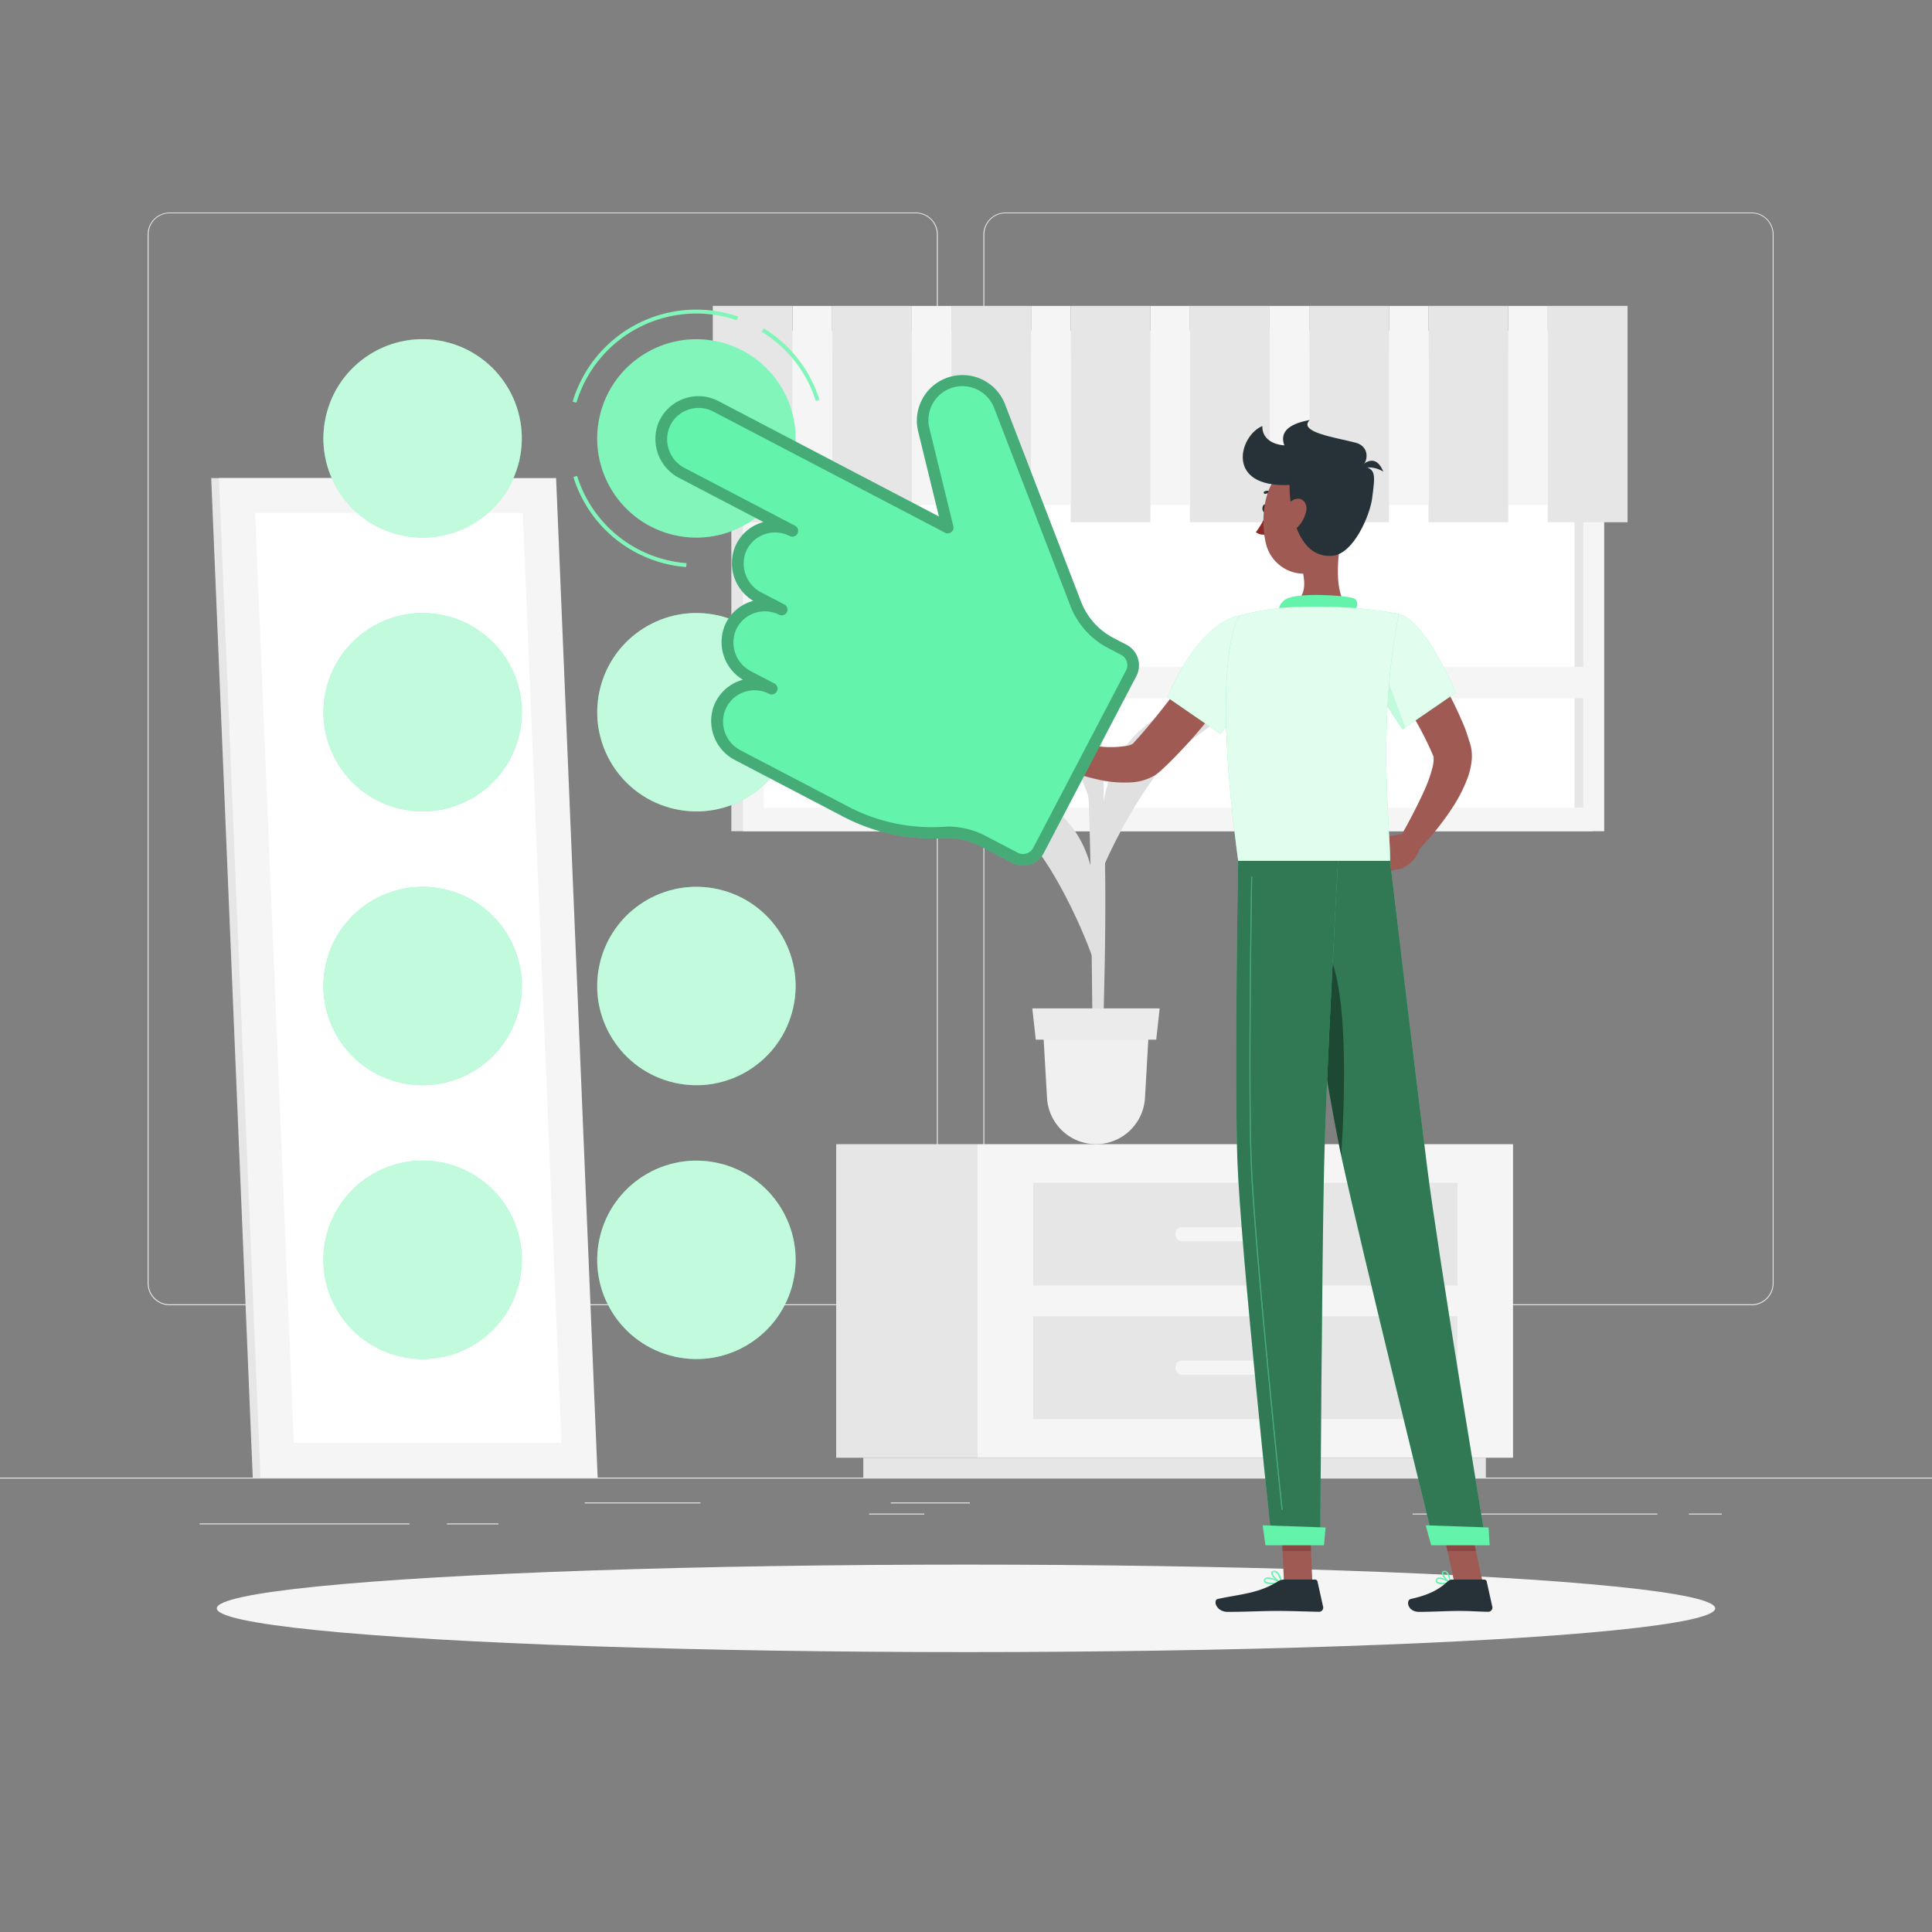 <svg xmlns="http://www.w3.org/2000/svg" viewBox="0 0 500 500"><rect x="0" y="0" width="500" height="500" fill="#808080" stroke="none"/><g id="freepik--background-complete--inject-288"><rect y="382.4" width="500" height="0.25" style="fill:#e6e6e6"></rect><rect x="51.65" y="394.26" width="54.34" height="0.25" style="fill:#e6e6e6"></rect><rect x="230.54" y="388.83" width="20.46" height="0.25" style="fill:#e6e6e6"></rect><rect x="151.34" y="388.83" width="29.94" height="0.25" style="fill:#e6e6e6"></rect><rect x="365.57" y="391.71" width="63.34" height="0.25" style="fill:#e6e6e6"></rect><rect x="224.93" y="391.71" width="14.29" height="0.25" style="fill:#e6e6e6"></rect><rect x="115.67" y="394.26" width="13.33" height="0.25" style="fill:#e6e6e6"></rect><rect x="437.08" y="391.71" width="8.51" height="0.25" style="fill:#e6e6e6"></rect><path d="M237,337.8H43.91a5.71,5.71,0,0,1-5.7-5.71V60.66A5.71,5.71,0,0,1,43.91,55H237a5.71,5.71,0,0,1,5.71,5.71V332.09A5.71,5.71,0,0,1,237,337.8ZM43.91,55.2a5.46,5.46,0,0,0-5.45,5.46V332.09a5.46,5.46,0,0,0,5.45,5.46H237a5.47,5.47,0,0,0,5.46-5.46V60.66A5.47,5.47,0,0,0,237,55.2Z" style="fill:#e6e6e6"></path><path d="M453.31,337.8H260.21a5.72,5.72,0,0,1-5.71-5.71V60.66A5.72,5.72,0,0,1,260.21,55h193.1A5.71,5.71,0,0,1,459,60.66V332.09A5.71,5.71,0,0,1,453.31,337.8ZM260.21,55.2a5.47,5.47,0,0,0-5.46,5.46V332.09a5.47,5.47,0,0,0,5.46,5.46h193.1a5.47,5.47,0,0,0,5.46-5.46V60.66a5.47,5.47,0,0,0-5.46-5.46Z" style="fill:#e6e6e6"></path><rect x="189.27" y="85.56" width="222.89" height="129.56" style="fill:#e6e6e6"></rect><rect x="192.28" y="85.56" width="222.89" height="129.56" style="fill:#f5f5f5"></rect><rect x="245.03" y="44.31" width="117.4" height="212.07" transform="translate(454.07 -153.39) rotate(90)" style="fill:#fff"></rect><rect x="349.92" y="149.2" width="117.4" height="2.28" transform="translate(558.97 -258.28) rotate(90)" style="fill:#e6e6e6"></rect><rect x="194.52" y="172.55" width="218.42" height="8.16" style="fill:#f5f5f5"></rect><rect x="216.4" y="296.11" width="36.6" height="81.15" style="fill:#e6e6e6"></rect><rect x="223.42" y="377.26" width="161.12" height="5.14" style="fill:#e6e6e6"></rect><rect x="253" y="296.11" width="138.58" height="81.15" transform="translate(644.57 673.37) rotate(180)" style="fill:#f5f5f5"></rect><rect x="267.38" y="306.1" width="109.8" height="26.61" transform="translate(644.57 638.81) rotate(180)" style="fill:#e6e6e6"></rect><rect x="267.38" y="340.66" width="109.8" height="26.61" transform="translate(644.57 707.92) rotate(180)" style="fill:#e6e6e6"></rect><rect x="304.22" y="317.58" width="36.14" height="3.65" rx="1.61" style="fill:#f5f5f5"></rect><rect x="304.22" y="352.14" width="36.14" height="3.65" rx="1.61" style="fill:#f5f5f5"></rect><polygon points="143.38 382.4 65.41 382.4 54.66 123.73 132.63 123.73 143.38 382.4" style="fill:#e6e6e6"></polygon><polygon points="154.67 382.4 67.41 382.4 56.66 123.73 143.92 123.73 154.67 382.4" style="fill:#f5f5f5"></polygon><polygon points="76.03 373.4 66.03 132.73 135.29 132.73 145.3 373.4 76.03 373.4" style="fill:#fff"></polygon><path d="M284.93,283.59c1-27.32,2-65.17-.11-78.87l-3.45-2.67s.75,2.55,1.15,44.41.89,30.91.47,37.13Z" style="fill:#e0e0e0"></path><path d="M291.35,193.09c6.38-8.65,19.81-14.8,33.72-14.77,5.46,0-16.26,10.06-25.05,21.15-6.83,8.61-14.36,23.1-16.82,31.14C284.38,213.69,285,201.73,291.35,193.09Z" style="fill:#e0e0e0"></path><path d="M278.55,215.62c-5.86-9-18.91-15.93-32.79-16.71-5.45-.31,15.64,11,23.77,22.57,6.31,9,13,23.9,15,32.08C284.31,236.6,284.42,224.63,278.55,215.62Z" style="fill:#e0e0e0"></path><path d="M281.17,178.65c-5.34-10.5-17.8-20.63-31.35-24.75-5.33-1.62,16.74,16.86,23.05,31,4.9,11,10.84,24.82,12.4,33.55C285.85,201.23,286.5,189.16,281.17,178.65Z" style="fill:#e0e0e0"></path><path d="M283.64,296.11h0a12.7,12.7,0,0,0,12.68-12l1.12-19.5h-27.6l1.13,19.5A12.69,12.69,0,0,0,283.64,296.11Z" style="fill:#f0f0f0"></path><polygon points="268.06 269.06 299.23 269.06 300.12 260.97 267.16 260.97 268.06 269.06" style="fill:#ebebeb"></polygon><rect x="400.58" y="79.17" width="20.64" height="56" transform="translate(821.79 214.33) rotate(180)" style="fill:#e6e6e6"></rect><rect x="390.34" y="79.17" width="10.23" height="51.5" style="fill:#f5f5f5"></rect><rect x="369.7" y="79.17" width="20.64" height="56" transform="translate(760.04 214.33) rotate(180)" style="fill:#e6e6e6"></rect><rect x="359.47" y="79.17" width="10.23" height="51.5" style="fill:#f5f5f5"></rect><rect x="338.83" y="79.17" width="20.64" height="56" transform="translate(698.3 214.33) rotate(180)" style="fill:#e6e6e6"></rect><rect x="328.6" y="79.17" width="10.23" height="51.5" style="fill:#f5f5f5"></rect><rect x="307.96" y="79.17" width="20.64" height="56" transform="translate(636.55 214.33) rotate(180)" style="fill:#e6e6e6"></rect><rect x="297.72" y="79.17" width="10.23" height="51.5" style="fill:#f5f5f5"></rect><rect x="277.08" y="79.17" width="20.64" height="56" transform="translate(574.81 214.33) rotate(180)" style="fill:#e6e6e6"></rect><rect x="266.85" y="79.17" width="10.23" height="51.5" style="fill:#f5f5f5"></rect><rect x="246.21" y="79.17" width="20.64" height="56" transform="translate(513.06 214.33) rotate(180)" style="fill:#e6e6e6"></rect><rect x="235.98" y="79.17" width="10.23" height="51.5" style="fill:#f5f5f5"></rect><rect x="215.34" y="79.17" width="20.64" height="56" transform="translate(451.32 214.33) rotate(180)" style="fill:#e6e6e6"></rect><rect x="205.11" y="79.17" width="10.23" height="51.5" style="fill:#f5f5f5"></rect><rect x="184.46" y="79.17" width="20.64" height="56" transform="translate(389.57 214.33) rotate(180)" style="fill:#e6e6e6"></rect></g><g id="freepik--Shadow--inject-288"><ellipse cx="250" cy="416.24" rx="193.89" ry="11.32" style="fill:#f5f5f5"></ellipse></g><g id="freepik--Character--inject-288"><polygon points="352.42 219.53 356.67 226.03 362.99 224.72 358.22 216.64 352.42 219.53" style="fill:#9f5b53"></polygon><path d="M364.47,163.82c.9,1.09,1.65,2.06,2.42,3.12s1.51,2.08,2.24,3.14c1.46,2.11,2.85,4.28,4.15,6.51s2.56,4.51,3.66,6.9c.59,1.17,1.09,2.41,1.63,3.62s1,2.48,1.39,3.79l.32,1,.16.49c.09.29.18.6.24.89a11.4,11.4,0,0,1,.22,3.16,18.1,18.1,0,0,1-1.07,4.85,39,39,0,0,1-3.74,7.42,73.31,73.31,0,0,1-9.72,12L362,217.29a142.33,142.33,0,0,0,6.58-12.64,35.39,35.39,0,0,0,2.17-6.13,9,9,0,0,0,.27-2.42,1.22,1.22,0,0,0-.11-.5s0,0,0,0l-.16-.38-.33-.76a86,86,0,0,0-6.6-12.11c-1.26-2-2.59-3.93-3.93-5.88s-2.8-3.9-4.12-5.67Z" style="fill:#9f5b53"></path><path d="M362,158.9c6.89,1.58,14.79,20.35,14.79,20.35L363,188.73a116.61,116.61,0,0,1-9.14-15.53C349.77,164.61,355,157.29,362,158.9Z" style="fill:#63F3AA"></path><path d="M362,158.9c6.89,1.58,14.79,20.35,14.79,20.35L363,188.73a116.61,116.61,0,0,1-9.14-15.53C349.77,164.61,355,157.29,362,158.9Z" style="fill:#fff;opacity:0.8"></path><path d="M357.1,170.87l6.54,17.41-.65.45s-2.83-4-5.89-9.33Z" style="fill:#63F3AA"></path><path d="M357.1,170.87l6.54,17.41-.65.45s-2.83-4-5.89-9.33Z" style="fill:#fff;opacity:0.6"></path><polygon points="339.64 409.64 332.29 409.64 331.56 392.63 338.91 392.63 339.64 409.64" style="fill:#9f5b53"></polygon><polygon points="383.75 409.64 376.4 409.64 372.71 392.63 380.05 392.63 383.75 409.64" style="fill:#9f5b53"></polygon><polygon points="331.56 392.64 331.94 401.4 339.29 401.4 338.91 392.64 331.56 392.64" style="fill:#8a4743"></polygon><polygon points="380.06 392.64 372.71 392.64 374.61 401.4 381.96 401.4 380.06 392.64" style="fill:#8a4743"></polygon><path d="M334.38,222.78s8.34,56.14,12.91,77.17c5,23,23.9,99.76,23.9,99.76h13.46S372.19,324.84,369.33,302c-3.1-24.75-9.59-79.26-9.59-79.26Z" style="fill:#63F3AA"></path><path d="M334.38,222.78s8.34,56.14,12.91,77.17c5,23,23.9,99.76,23.9,99.76h13.46S372.19,324.84,369.33,302c-3.1-24.75-9.59-79.26-9.59-79.26Z" style="opacity:0.5"></path><path d="M339.65,242.78c9.64,1.89,8.62,37.84,7.46,56.33-2.78-13.07-6.85-38.22-9.63-56.07A3.29,3.29,0,0,1,339.65,242.78Z" style="opacity:0.4"></path><path d="M320.44,222.78s-1,54.92-.21,77.33c.83,23.3,9,99.6,9,99.6h12.44s.46-74.94,1-97.82c.6-24.95,3.61-79.11,3.61-79.11Z" style="fill:#63F3AA"></path><path d="M320.44,222.78s-1,54.92-.21,77.33c.83,23.3,9,99.6,9,99.6h12.44s.46-74.94,1-97.82c.6-24.95,3.61-79.11,3.61-79.11Z" style="opacity:0.5"></path><path d="M363.59,215.72l-5.37.92,4.77,8.08s3.74-1.8,4.42-5.29Z" style="fill:#9f5b53"></path><path d="M328.1,131.6c0,.59-.31,1.07-.7,1.07s-.7-.48-.7-1.07.31-1.07.7-1.07S328.1,131,328.1,131.6Z" style="fill:#263238"></path><path d="M327.84,132.67a21.33,21.33,0,0,1-2.83,5.07,3.41,3.41,0,0,0,2.83.53Z" style="fill:#892b29"></path><path d="M330.2,128.32a.31.31,0,0,1-.2-.07,2.75,2.75,0,0,0-2.48-.45.34.34,0,0,1-.44-.2.34.34,0,0,1,.19-.45,3.42,3.42,0,0,1,3.13.54.33.33,0,0,1,.08.48A.32.32,0,0,1,330.2,128.32Z" style="fill:#263238"></path><path d="M347.23,138.43c-1.06,5.38-2.11,15.22,1.65,18.81,0,0-1.47,5.45-11.46,5.45-11,0-5.24-5.45-5.24-5.45,6-1.43,5.84-5.88,4.79-10.05Z" style="fill:#9f5b53"></path><path d="M350.32,159.11c.79-1.72,1.65-3.7-.14-4.32-2-.68-12.77-1.37-16.49-.1a3.85,3.85,0,0,0-2.67,4.78Z" style="fill:#63F3AA"></path><path d="M373.45,410a2.35,2.35,0,0,1-1.76-.48.7.7,0,0,1,0-.83.81.81,0,0,1,.54-.41c1.08-.24,3.1,1.14,3.19,1.2a.18.18,0,0,1,.07.18.16.16,0,0,1-.13.13A9.34,9.34,0,0,1,373.45,410Zm-.91-1.4-.22,0a.47.47,0,0,0-.32.24c-.16.28-.06.4,0,.44.31.42,1.81.42,2.91.24A5.74,5.74,0,0,0,372.54,408.62Z" style="fill:#63F3AA"></path><path d="M375.33,409.82l-.08,0c-.76-.42-2.23-2-2.08-2.84a.57.57,0,0,1,.56-.46,1,1,0,0,1,.74.22c.85.7,1,2.82,1,2.91a.16.16,0,0,1-.08.16A.14.14,0,0,1,375.33,409.82Zm-1.48-3h-.08c-.23,0-.25.14-.26.18-.09.49.85,1.7,1.6,2.27a4.22,4.22,0,0,0-.86-2.3A.64.64,0,0,0,373.85,406.84Z" style="fill:#63F3AA"></path><path d="M329.34,410c-.94,0-1.85-.13-2.16-.55a.67.67,0,0,1,0-.76.84.84,0,0,1,.55-.41c1.21-.33,3.79,1.13,3.9,1.19a.18.18,0,0,1,.08.18.16.16,0,0,1-.14.14A12.08,12.08,0,0,1,329.34,410Zm-1.17-1.42a1.15,1.15,0,0,0-.33,0,.51.51,0,0,0-.34.24c-.12.22-.08.32,0,.38.34.46,2.19.49,3.57.3A7.87,7.87,0,0,0,328.17,408.6Z" style="fill:#63F3AA"></path><path d="M331.56,409.82l-.07,0c-.89-.39-2.64-2-2.51-2.81,0-.2.17-.44.65-.49a1.22,1.22,0,0,1,1,.3c.94.76,1.13,2.74,1.14,2.83a.17.17,0,0,1-.07.16A.17.17,0,0,1,331.56,409.82Zm-1.79-3h-.11c-.31,0-.33.16-.34.2-.08.5,1.12,1.75,2,2.29a4,4,0,0,0-1-2.26A.87.87,0,0,0,329.77,406.84Z" style="fill:#63F3AA"></path><path d="M375.88,408.79h8.25a.65.65,0,0,1,.63.51l1.45,6.53a1.08,1.08,0,0,1-1.08,1.3c-2.88-.05-4.28-.22-7.91-.22-2.23,0-6.83.24-9.92.24s-3.48-3-2.22-3.33c5.66-1.24,7.79-2.95,9.61-4.57A1.74,1.74,0,0,1,375.88,408.79Z" style="fill:#263238"></path><path d="M332.34,408.79h8a.65.65,0,0,1,.63.51l1.45,6.53a1.07,1.07,0,0,1-1.06,1.3c-2.89-.05-7.07-.22-10.71-.22-4.25,0-7.93.24-12.92.24-3,0-3.85-3-2.59-3.33,5.75-1.26,10.44-1.39,15.41-4.45A3.36,3.36,0,0,1,332.34,408.79Z" style="fill:#263238"></path><path d="M321.85,173.93c-2.91,4.3-5.92,8.31-9.17,12.29a136.25,136.25,0,0,1-10.4,11.48l-1.44,1.36-.37.34-.25.23-.37.32a11,11,0,0,1-1.51,1,13.43,13.43,0,0,1-5.45,1.52,30.28,30.28,0,0,1-8.66-.71,65.72,65.72,0,0,1-14.85-5.22l1.83-5.2a117.1,117.1,0,0,0,14.19,1.93,25.64,25.64,0,0,0,6.27-.26,4,4,0,0,0,1.66-.64s0-.07,0-.07h0l.07-.08.3-.33,1.18-1.3c3.13-3.57,6.16-7.36,9.1-11.25s5.88-7.85,8.69-11.74Z" style="fill:#9f5b53"></path><path d="M325.24,175.08a34.86,34.86,0,0,1-7.76,16.82c-.16-3.52-.22-6.68-.21-9.51Z" style="fill:#bed3fc"></path><path d="M347.86,130.34c-.44,7.28-.33,11.56-4,15.3-5.53,5.62-14.51,2.28-16.25-5-1.56-6.54-.57-17.34,6.56-20.24A9.94,9.94,0,0,1,347.86,130.34Z" style="fill:#9f5b53"></path><path d="M333.72,125.5c.06,8.56,2.84,19.06,11.12,18.33,5.5-.48,9.68-10.51,10.25-14.76.87-6.5,1-7.74-2.66-8.49,1.6-.87,2.18-5-1.56-6-5.2-1.37-15-2.71-11.92-5.88-6.14,1.11-7.68,3.57-6.56,6.56-3.59-.28-5.8-2.16-5.69-5C320.75,112.67,316.89,126.3,333.72,125.5Z" style="fill:#263238"></path><path d="M338,132.46a8.22,8.22,0,0,1-2.78,4.5c-1.85,1.5-3.33.16-3.29-2,0-1.95,1.06-5.08,3.14-5.74S338.51,130.33,338,132.46Z" style="fill:#9f5b53"></path><path d="M358,122.07a7,7,0,0,0-6.63-.48S355.53,116,358,122.07Z" style="fill:#263238"></path><path d="M369,394.75c-.06,0,1.39,5.17,1.39,5.17h15.14l-.28-4.61Z" style="fill:#63F3AA"></path><path d="M326.81,394.75c-.06,0,.7,5.17.7,5.17h15.14l.41-4.61Z" style="fill:#63F3AA"></path><path d="M331.79,390.77a.12.12,0,0,1-.12-.11c-2.2-21.12-7.37-72.22-8-90.55-.67-18.71-.06-60.69.14-73.11,0-.07.06-.11.13-.12a.13.13,0,0,1,.12.12c-.2,12.42-.81,54.4-.14,73.1.65,18.33,5.82,69.41,8,90.53a.14.14,0,0,1-.12.14Z" style="fill:#63F3AA"></path><path d="M331.79,390.77a.12.12,0,0,1-.12-.11c-2.2-21.12-7.37-72.22-8-90.55-.67-18.71-.06-60.69.14-73.11,0-.07.06-.11.13-.12a.13.13,0,0,1,.12.12c-.2,12.42-.81,54.4-.14,73.1.65,18.33,5.82,69.41,8,90.53a.14.14,0,0,1-.12.14Z" style="opacity:0.3"></path><path d="M328.63,165.23c1,7-12.74,24.73-12.74,24.73l-13.77-9.48s3.82-9.79,10.25-16.21C319.71,157,327.57,157.66,328.63,165.23Z" style="fill:#63F3AA"></path><path d="M328.63,165.23c1,7-12.74,24.73-12.74,24.73l-13.77-9.48s3.82-9.79,10.25-16.21C319.71,157,327.57,157.66,328.63,165.23Z" style="fill:#fff;opacity:0.8"></path><path d="M320.88,159.28s-7.82,8.83-.44,63.5h39.3c.27-6-3.52-35.46,2.29-63.88a102.56,102.56,0,0,0-13.15-1.66,145.27,145.27,0,0,0-16.7,0A73.5,73.5,0,0,0,320.88,159.28Z" style="fill:#63F3AA"></path><path d="M320.88,159.28s-7.82,8.83-.44,63.5h39.3c.27-6-3.52-35.46,2.29-63.88a102.56,102.56,0,0,0-13.15-1.66,145.27,145.27,0,0,0-16.7,0A73.5,73.5,0,0,0,320.88,159.28Z" style="fill:#fff;opacity:0.8"></path></g><g id="freepik--Buttons--inject-288"><circle cx="180.24" cy="113.47" r="25.67" transform="translate(29.67 264.11) rotate(-77.21)" style="fill:#63F3AA"></circle><circle cx="180.24" cy="113.47" r="25.67" transform="translate(29.67 264.11) rotate(-77.21)" style="fill:#fff;opacity:0.2"></circle><path d="M177.59,146.75a33.24,33.24,0,0,1-29.19-23.3l.95-.3a32.25,32.25,0,0,0,28.32,22.6Z" style="fill:#63F3AA"></path><path d="M177.59,146.75a33.24,33.24,0,0,1-29.19-23.3l.95-.3a32.25,32.25,0,0,0,28.32,22.6Z" style="fill:#fff;opacity:0.2"></path><path d="M149.21,104.22l-1-.28a33.38,33.38,0,0,1,42.82-22l-.32.95a32.4,32.4,0,0,0-41.55,21.37Z" style="fill:#63F3AA"></path><path d="M149.21,104.22l-1-.28a33.38,33.38,0,0,1,42.82-22l-.32.95a32.4,32.4,0,0,0-41.55,21.37Z" style="fill:#fff;opacity:0.2"></path><path d="M211.14,103.79a32.3,32.3,0,0,0-14-17.93l.52-.86a33.35,33.35,0,0,1,14.42,18.49Z" style="fill:#63F3AA"></path><path d="M211.14,103.79a32.3,32.3,0,0,0-14-17.93l.52-.86a33.35,33.35,0,0,1,14.42,18.49Z" style="fill:#fff;opacity:0.2"></path><circle cx="180.24" cy="184.34" r="25.67" transform="translate(-39.43 319.28) rotate(-77.21)" style="fill:#63F3AA"></circle><circle cx="180.24" cy="184.34" r="25.67" transform="translate(-39.43 319.28) rotate(-77.21)" style="fill:#fff;opacity:0.6"></circle><circle cx="180.24" cy="255.2" r="25.67" transform="translate(-108.54 374.45) rotate(-77.21)" style="fill:#63F3AA"></circle><circle cx="180.24" cy="255.2" r="25.67" transform="translate(-108.54 374.45) rotate(-77.21)" style="fill:#fff;opacity:0.6"></circle><circle cx="180.24" cy="326.07" r="25.67" transform="translate(-177.65 429.63) rotate(-77.21)" style="fill:#63F3AA"></circle><circle cx="180.24" cy="326.07" r="25.67" transform="translate(-177.65 429.63) rotate(-77.21)" style="fill:#fff;opacity:0.6"></circle><circle cx="109.38" cy="113.47" r="25.67" transform="translate(-25.5 195) rotate(-77.21)" style="fill:#63F3AA"></circle><circle cx="109.38" cy="113.47" r="25.67" transform="translate(-25.5 195) rotate(-77.21)" style="fill:#fff;opacity:0.6"></circle><circle cx="109.38" cy="184.34" r="25.67" transform="translate(-94.6 250.18) rotate(-77.21)" style="fill:#63F3AA"></circle><circle cx="109.38" cy="184.34" r="25.67" transform="translate(-94.6 250.18) rotate(-77.21)" style="fill:#fff;opacity:0.6"></circle><circle cx="109.38" cy="255.2" r="25.67" transform="translate(-163.71 305.35) rotate(-77.21)" style="fill:#63F3AA"></circle><circle cx="109.38" cy="255.2" r="25.67" transform="translate(-163.71 305.35) rotate(-77.21)" style="fill:#fff;opacity:0.6"></circle><circle cx="109.38" cy="326.07" r="25.67" transform="translate(-232.82 360.52) rotate(-77.21)" style="fill:#63F3AA"></circle><circle cx="109.38" cy="326.07" r="25.67" transform="translate(-232.82 360.52) rotate(-77.21)" style="fill:#fff;opacity:0.6"></circle></g><g id="freepik--Hand--inject-288"><path d="M272.2,191.88l-5.39-5.58-5.75,7.42s4.38,4.22,9.59,3Z" style="fill:#9f5b53"></path><polygon points="259.4 183.24 256.94 191.02 261.06 193.72 266.81 186.3 259.4 183.24" style="fill:#9f5b53"></polygon><path d="M186,183.66a9.68,9.68,0,0,1,13.64-5.5l-6-3.12a9.9,9.9,0,0,1-4.7-12.58,9.7,9.7,0,0,1,13.34-4.72l-6-3.11a9.9,9.9,0,0,1-4.7-12.59A9.69,9.69,0,0,1,205,137.33l-28.49-14.9a9.86,9.86,0,0,1-5-11.77,9.7,9.7,0,0,1,13.65-5.5l60,31.37L239,111.25a10.31,10.31,0,0,1,19.63-6.15l19.68,51.12a19.3,19.3,0,0,0,9.05,10.15l3.43,1.79a4.5,4.5,0,0,1,1.9,6.09l-24,45.85a4.52,4.52,0,0,1-6.09,1.91l-8.42-4.4a19.79,19.79,0,0,0-10.34-2.14,48,48,0,0,1-24.94-5.4l-28-14.64A9.86,9.86,0,0,1,186,183.66Z" style="fill:#63F3AA"></path><path d="M264.74,224a6,6,0,0,1-2.78-.68l-8.42-4.4a18.51,18.51,0,0,0-9.56-2,49.52,49.52,0,0,1-25.72-5.56l-28-14.64a11.39,11.39,0,0,1-5.67-13.58,11.13,11.13,0,0,1,6.43-6.8,9.66,9.66,0,0,1,1.25-.42,11.37,11.37,0,0,1-4.66-14.1,11,11,0,0,1,6.53-6.07c.27-.09.54-.18.81-.25a11.36,11.36,0,0,1-4.66-14.1,11,11,0,0,1,6.53-6.06c.25-.09.51-.17.76-.24l-21.76-11.38a11.39,11.39,0,0,1-5.67-13.58,11.2,11.2,0,0,1,15.76-6.35L243,133.67l-5.39-22.07a11.8,11.8,0,0,1,22.48-7l19.68,51.12a17.79,17.79,0,0,0,8.35,9.36l3.42,1.79a6,6,0,0,1,2.54,8.11l-24,45.86A6,6,0,0,1,264.74,224Zm-19.63-10.09a21.21,21.21,0,0,1,9.82,2.35l8.42,4.4a3,3,0,0,0,4.07-1.27l24-45.86a3,3,0,0,0-1.28-4.06l-3.42-1.79A20.72,20.72,0,0,1,277,156.76l-19.69-51.12a8.8,8.8,0,0,0-16.77,5.25l6.18,25.29a1.49,1.49,0,0,1-.53,1.53,1.48,1.48,0,0,1-1.62.15l-60-31.37a8.17,8.17,0,0,0-6.82-.33,8,8,0,0,0-4.71,5,8.38,8.38,0,0,0,4.22,10l28.5,14.9a1.5,1.5,0,0,1-1.39,2.66,8.18,8.18,0,0,0-6.5-.45,8.07,8.07,0,0,0-4.78,4.43,8.39,8.39,0,0,0,4,10.66l6,3.12h0a1.5,1.5,0,0,1-1.39,2.65h0a8.19,8.19,0,0,0-6.49-.45,8.09,8.09,0,0,0-4.78,4.44,8.39,8.39,0,0,0,4,10.65l6,3.12h0a1.5,1.5,0,0,1-1.39,2.66h0a8.21,8.21,0,0,0-6.82-.32,8.06,8.06,0,0,0-4.7,5h0a8.37,8.37,0,0,0,4.22,10l28,14.64A46.62,46.62,0,0,0,243.81,214C244.25,214,244.68,213.93,245.11,213.93ZM186,183.66h0Z" style="fill:#63F3AA"></path><path d="M207.13,183.57a1.48,1.48,0,0,1-.7-.17L199,179.49a1.5,1.5,0,1,1,1.39-2.66l7.47,3.91a1.5,1.5,0,0,1-.69,2.83Z" style="fill:#63F3AA"></path><path d="M209.81,163.15a1.45,1.45,0,0,1-.7-.17l-7.47-3.91a1.5,1.5,0,1,1,1.39-2.65l7.47,3.9a1.5,1.5,0,0,1-.69,2.83Z" style="fill:#63F3AA"></path><path d="M212.48,142.74a1.56,1.56,0,0,1-.69-.17l-7.47-3.91a1.5,1.5,0,1,1,1.39-2.66l7.47,3.91a1.5,1.5,0,0,1-.7,2.83Z" style="fill:#63F3AA"></path><path d="M264.74,224a6,6,0,0,1-2.78-.68l-8.42-4.4a18.51,18.51,0,0,0-9.56-2,49.52,49.52,0,0,1-25.72-5.56l-28-14.64a11.39,11.39,0,0,1-5.67-13.58,11.13,11.13,0,0,1,6.43-6.8,9.66,9.66,0,0,1,1.25-.42,11.37,11.37,0,0,1-4.66-14.1,11,11,0,0,1,6.53-6.07c.27-.09.54-.18.81-.25a11.36,11.36,0,0,1-4.66-14.1,11,11,0,0,1,6.53-6.06c.25-.09.51-.17.76-.24l-21.76-11.38a11.39,11.39,0,0,1-5.67-13.58,11.2,11.2,0,0,1,15.76-6.35L243,133.67l-5.39-22.07a11.8,11.8,0,0,1,22.48-7l19.68,51.12a17.79,17.79,0,0,0,8.35,9.36l3.42,1.79a6,6,0,0,1,2.54,8.11l-24,45.86A6,6,0,0,1,264.74,224Zm-19.63-10.09a21.21,21.21,0,0,1,9.82,2.35l8.42,4.4a3,3,0,0,0,4.07-1.27l24-45.86a3,3,0,0,0-1.28-4.06l-3.42-1.79A20.72,20.72,0,0,1,277,156.76l-19.69-51.12a8.8,8.8,0,0,0-16.77,5.25l6.18,25.29a1.49,1.49,0,0,1-.53,1.53,1.48,1.48,0,0,1-1.62.15l-60-31.37a8.17,8.17,0,0,0-6.82-.33,8,8,0,0,0-4.71,5,8.38,8.38,0,0,0,4.22,10l28.5,14.9a1.5,1.5,0,0,1-1.39,2.66,8.18,8.18,0,0,0-6.5-.45,8.07,8.07,0,0,0-4.78,4.43,8.39,8.39,0,0,0,4,10.66l6,3.12h0a1.5,1.5,0,0,1-1.39,2.65h0a8.19,8.19,0,0,0-6.49-.45,8.09,8.09,0,0,0-4.78,4.44,8.39,8.39,0,0,0,4,10.65l6,3.12h0a1.5,1.5,0,0,1-1.39,2.66h0a8.21,8.21,0,0,0-6.82-.32,8.06,8.06,0,0,0-4.7,5h0a8.37,8.37,0,0,0,4.22,10l28,14.64A46.62,46.62,0,0,0,243.81,214C244.25,214,244.68,213.93,245.11,213.93ZM186,183.66h0Z" style="opacity:0.3"></path></g></svg>